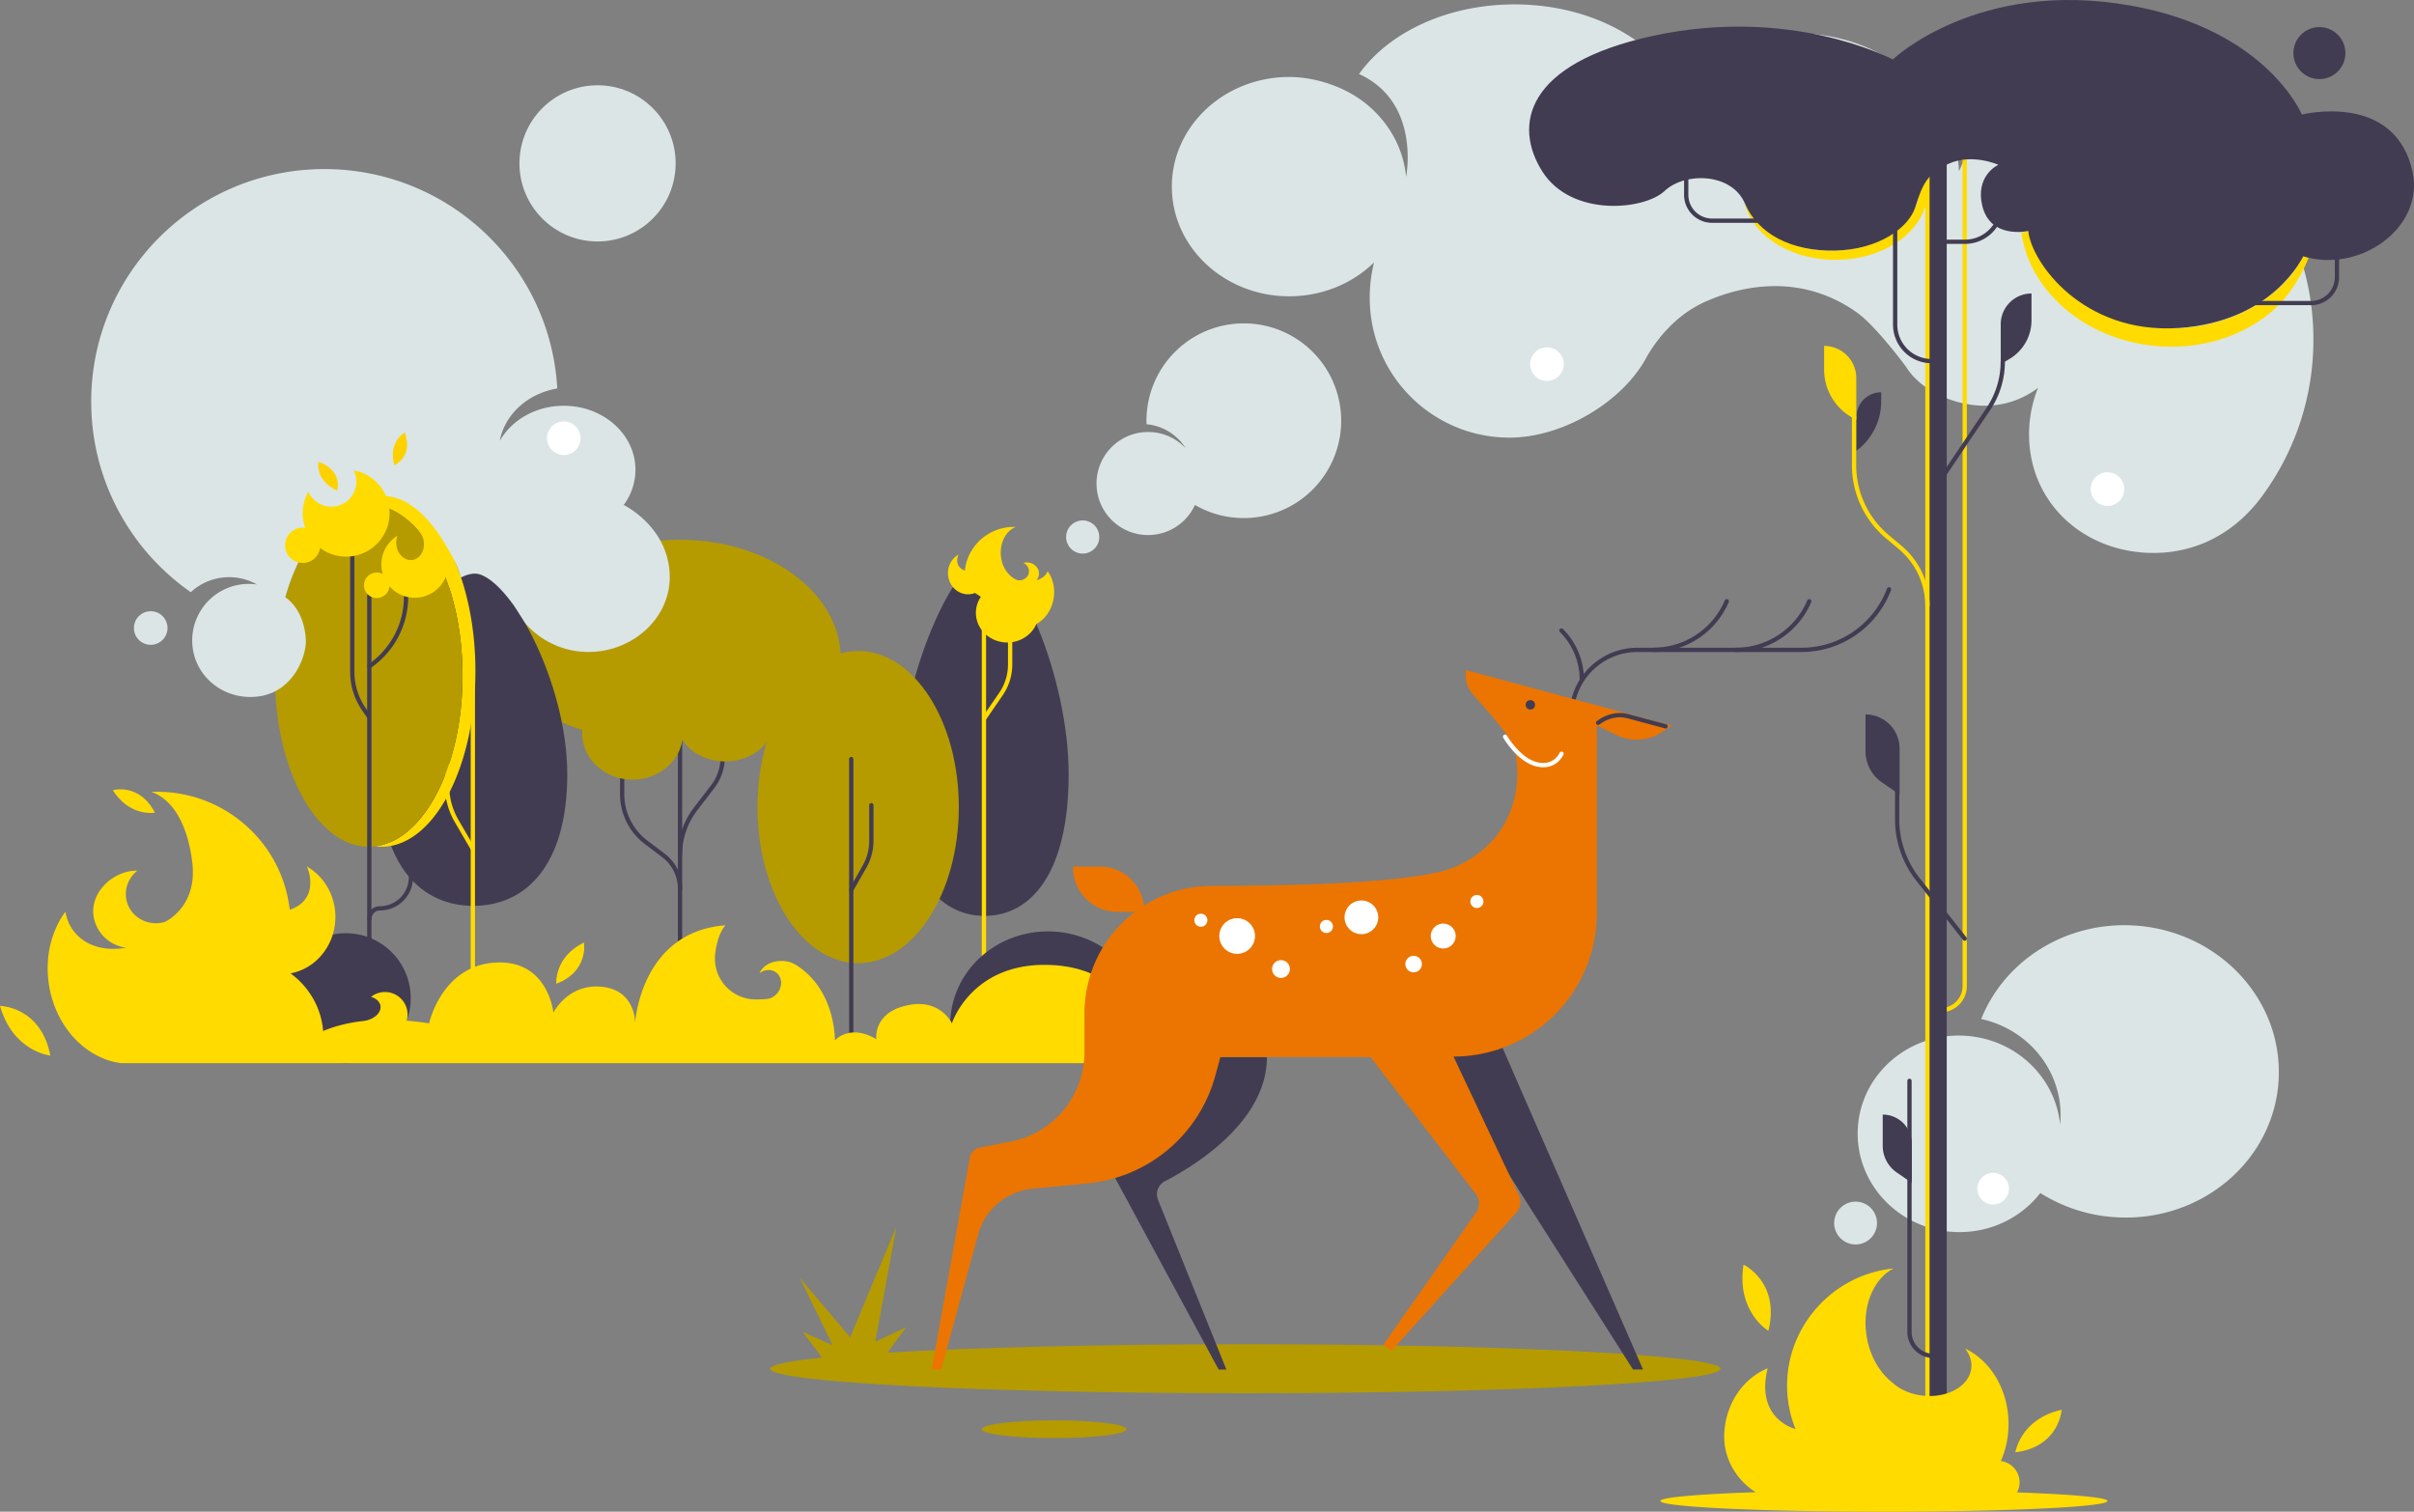 <?xml version="1.0" encoding="UTF-8"?> <svg xmlns="http://www.w3.org/2000/svg" viewBox="0 0 3943.73 2469.86"><rect x="0" y="0" width="3943.73" height="2469.86" fill="#808080" stroke="none"/><defs><style>.cls-1{fill:#423c52;}.cls-10,.cls-2,.cls-3{fill:none;stroke-miterlimit:10;stroke-width:7px;}.cls-2{stroke:#ffdb00;}.cls-3{stroke:#423c52;}.cls-10,.cls-3{stroke-linecap:round;}.cls-4{fill:#b59b00;}.cls-5{fill:#ffdb00;}.cls-6{fill:#dbe5e5;}.cls-7{fill:#fff;}.cls-8{fill:#ffd100;}.cls-9{fill:#eb7500;}.cls-10{stroke:#fff;}</style></defs><g id="Layer_2" data-name="Layer 2"><g id="Слой_1" data-name="Слой 1"><g id="TREES"><path class="cls-1" d="M1745.84,1265.06c0,161.52-61.5,231.35-137.36,231.35s-137.37-69.83-137.37-231.35,90.07-353.57,137.37-353.57C1660.19,911.49,1745.84,1103.54,1745.84,1265.06Z"></path><line class="cls-2" x1="1607.43" y1="1015.36" x2="1607.43" y2="1608.6"></line><path class="cls-2" d="M1650.24,984.32v101.85a85.26,85.26,0,0,1-15.41,48.39l-27.4,39.88"></path><path class="cls-1" d="M1871.74,1674a145.76,145.76,0,0,1-13.82,62H1566.24a145.62,145.62,0,0,1-13.83-62c0-84.08,71.49-152.24,159.67-152.24S1871.74,1589.94,1871.74,1674Z"></path><ellipse class="cls-1" cx="565.02" cy="1630.88" rx="106" ry="106.19"></ellipse><line class="cls-3" x1="1110.97" y1="1180.27" x2="1110.97" y2="1731.28"></line><path class="cls-3" d="M1180.65,1201.27V1237a79.58,79.58,0,0,1-16.46,48.46l-27.88,36.32a122.45,122.45,0,0,0-25.34,74.59"></path><path class="cls-3" d="M1016.41,1260v37.47a98.74,98.74,0,0,0,39.18,78.77l28.27,21.39a68.31,68.31,0,0,1,27.11,54.49"></path><path class="cls-4" d="M1373.58,1076c0,65.93-44.5,101.49-112.53,119.09-8.14,28-39.07,48.92-76,48.92-30,0-56-13.75-69.08-33.93h-1.32c-6.27,36.16-40.27,63.78-81.28,63.78-45.46,0-82.32-34-82.32-75.85,0-1.84.07-3.67.22-5.48C888.51,1174.09,848,1138.84,848,1076c0-107.2,117.65-194.1,262.78-194.1S1373.58,968.75,1373.58,1076Z"></path><path class="cls-1" d="M926.76,1264.67C926.76,1415,858.13,1480,773.47,1480s-153.29-65-153.29-215.35S720.69,936.55,773.47,936.55C831.17,936.55,926.76,1114.31,926.76,1264.67Z"></path><line class="cls-2" x1="772.49" y1="1734.07" x2="772.49" y2="1096.3"></line><path class="cls-2" d="M730.49,1164.21v120a113.14,113.14,0,0,0,15.41,57l27.39,47"></path><path class="cls-5" d="M776.66,1096.31c0,158.59-68.63,287.16-153.29,287.16a82.28,82.28,0,0,1-10.43-.66c79.73-9.89,142.72-131,142.72-278.86,0-154.37-68.63-279.52-153.29-279.52-15.26,0-30,4.06-43.9,11.64,19.71-17.28,41.7-26.93,64.9-26.93C708,809.14,776.66,937.71,776.66,1096.31Z"></path><ellipse class="cls-4" cx="602.37" cy="1103.95" rx="153.29" ry="279.52"></ellipse><line class="cls-3" x1="603.32" y1="1652.09" x2="603.32" y2="973.18"></line><path class="cls-3" d="M671.32,1377.92v55.42a50.77,50.77,0,0,1-50.77,50.76h0A16.92,16.92,0,0,0,603.64,1501"></path><path class="cls-3" d="M575.5,899.44v198a108.36,108.36,0,0,0,19,61.33l7.85,11.44"></path><path class="cls-3" d="M663.37,975.06a137.51,137.51,0,0,1-59.73,113.39h0"></path><ellipse class="cls-4" cx="1401.98" cy="1318.59" rx="164.43" ry="255.04"></ellipse><line class="cls-3" x1="1390.68" y1="1240.14" x2="1390.68" y2="1687.02"></line><path class="cls-3" d="M1423.52,1315.58v58.18a85.37,85.37,0,0,1-11.19,42.25l-21.65,38"></path></g><g id="SMOKE"><path class="cls-6" d="M3722.7,1762c-6,131.74-123.31,233.38-261.93,227a260.13,260.13,0,0,1-127.5-39.82c-31.76,40.89-83.18,66.32-140,63.71-91.46-4.19-162.31-79.38-158.25-168q.2-4.17.6-8.27c8.33-84.52,83.76-148.57,172.35-144.5a171.89,171.89,0,0,1,19.29,2c74.25,11.82,131.15,71,138.35,143.24.27-2.73.47-5.49.6-8.26,3.62-79.05-52.42-147.44-129.53-164.21,37.32-93.67,134.78-158.06,246-153C3621.26,1518.35,3728.74,1630.29,3722.7,1762Z"></path><circle class="cls-6" cx="3031.45" cy="1998.26" r="35"></circle><path class="cls-6" d="M2036.32,846.36A158.29,158.29,0,0,1,1952.18,825a84.2,84.2,0,1,1-78.91-119.17h.67a84,84,0,0,1,63.1,26.61,84.17,84.17,0,0,0-64-39.3c0-.46,0-.91,0-1.37a159.05,159.05,0,1,1,163.38,154.6Z"></path><circle class="cls-6" cx="1768.8" cy="877.38" r="27.09"></circle><circle class="cls-6" cx="246.22" cy="1026.08" r="27.45"></circle><circle class="cls-7" cx="3256.15" cy="1942.07" r="25.83"></circle><circle class="cls-6" cx="976.22" cy="266.91" r="127.59"></circle><path class="cls-6" d="M2241.08,177.59c31.31,29,52,67.95,56.06,111.38,0,0,24.55-121.94-76.86-168C2268.19,53.33,2364,7.17,2474.27,7.17c116.87,0,217.4,51.81,262,126.12q3.27-3.27,6.7-6.41c48.36-44.65,116.45-72.44,191.87-72.44,99.11,0,185.55,48,231.23,119.14,20.28,31.58,32.52,67.72,34.27,106.25,33.77-71.66,21.31-130.08,21.31-130.08a415.73,415.73,0,0,1,135.92-22.7c233,0,421.81,191.47,421.81,427.65a429.7,429.7,0,0,1-84.05,256.23c-46.76,63.28-110.47,92.48-177.13,92.48-112.93,0-203.59-81.2-203.34-194.12a202.9,202.9,0,0,1,14.72-75.71,141.73,141.73,0,0,1-86.8,29.29c-49.88,0-103.6-24.27-128-62.18-4.45-6.64-51.35-68.9-81-90-106.23-75.56-215.06-31.76-245-19-41.65,17.78-74.83,51-97.75,89.95C2653.08,655.1,2554.32,715,2466,715c-126.09,0-228.31-102.22-228.31-228.31a243.39,243.39,0,0,1,7.05-57.91c-34.91,34.09-84.08,55.32-138.56,55.32-105.9,0-191.75-80.22-191.75-179.17,0-.27,0-.55,0-.82.46-98.57,86.13-178.35,191.74-178.35C2145.18,125.71,2200.25,139.82,2241.08,177.59Z"></path><circle class="cls-7" cx="2527.28" cy="594.97" r="27.45"></circle><circle class="cls-7" cx="3442.97" cy="799.13" r="27.45"></circle><path class="cls-6" d="M744.77,921c3.49,7,5.8,14.77,8.42,22.55,0,0,17.27-10,31.64-4.9,16.93,6.06,35.87,24.42,54.79,50.66,2.59,3.58,17.68,28.09,19.65,30.3a136.8,136.8,0,0,0,102.08,45.57c73.3,0,135.11-56.58,132.73-126.29-2.69-79-75.17-113.83-75.17-113.83a96.29,96.29,0,0,0,19.24-57.47c0-57.8-52.44-104.65-117.13-104.65-45.66,0-85.22,23.34-104.54,57.41,8-43.29,45.8-77.61,93.93-85.63C899.26,434.87,733.22,276.25,530,276.25c-210.42,0-381,170.1-381,379.92,0,128.82,64.29,242.67,162.63,311.36A92.37,92.37,0,0,1,419.85,955a94,94,0,0,0-13.51-1A92.35,92.35,0,0,0,314,1046.36c0,51,41.36,91.05,92.34,92.34,71.89,1.82,94.51-68.15,93.34-92.34-2.53-52.83-33.61-70.42-33.61-70.42,18.92-66.86,52.2-118,92.41-139.88C588.93,816.42,665,760,744.77,921Z"></path><circle class="cls-7" cx="921.02" cy="715.98" r="27.45"></circle></g><g id="FIRE"><path class="cls-5" d="M1665.6,948.23c8.52-.38,15.42-6.67,15.42-14.89a14.86,14.86,0,0,0-9.21-13.63,21.54,21.54,0,0,1,5.73-.77c11,0,19.82,8.12,19.82,18.14a17,17,0,0,1-4.14,11.08c8.61-2.72,15.89-7.75,18.23-15,8.4,11.47,12.46,27.14,10,43.59-.18,1.25-.41,2.49-.66,3.7-3.64,17.63-14.24,31.84-27.73,39.12-7.65,17.69-26,30.15-47.48,30.15-28.32,0-51.27-21.71-51.27-48.49a46.31,46.31,0,0,1,8.12-26.18l-9.53-6.24a31,31,0,0,1-11.42,2.16c-18.09,0-32.76-15.47-32.76-34.55A34.85,34.85,0,0,1,1565.87,906a25.2,25.2,0,0,0-2,9.84c0,8.94,5.6,14,12.42,16.19.11-1,.23-2,.38-3,5.94-40.24,41.93-69.93,83-68-14.45,4.93-25,22.24-24.74,42.7.16,13.69,5.11,25.87,12.74,33.79C1650.24,940.78,1659.09,948.52,1665.6,948.23Z"></path><path class="cls-5" d="M82.27,1724.67S21.41,1718.46,0,1643.49C0,1643.49,66.81,1644.1,82.27,1724.67Z"></path><path class="cls-5" d="M253.1,1327.74s-40.58,7.69-68.86-36.7C184.24,1291,227.6,1278.58,253.1,1327.74Z"></path><path class="cls-5" d="M908.81,1607.28s-3.7-43.56,45.17-67.31C954,1540,962.32,1587.06,908.81,1607.28Z"></path><path class="cls-5" d="M1873.71,1737.07H264.5a.65.65,0,0,1,0-.13q-3.76.12-7.58.12l-59.39-.08c-55-7.24-102.71-54.91-116-119.43-.67-3.28-1.3-6.64-1.79-10-6.58-44.58,4.42-87,27.19-118.13,5.52,37.1,40.76,69,99.11,59a62,62,0,0,1-50.93-42c-12.19-37,16.52-72.35,50.86-81.58a70.31,70.31,0,0,1,18.61-2.41c-15.08,11.79-22.52,31.4-17.39,50.5,6.92,25.77,34.18,40.87,60.89,33.69,3.76-1,54.51-26,46.13-97-6.5-55.07-27.88-102.36-67-115.72,111.33-5.12,208.86,75.34,225,184.39l1.31,8c18.35-6,33.38-19.7,33.38-43.78a68.29,68.29,0,0,0-5.37-26.68c27.65,15.87,46.4,46.78,46.4,82.27,0,46.14-31.64,84.49-73.28,92.23,30,22,50.19,55.75,53.25,94.18,17.47-7.34,39.11-13.4,65.72-16.38l1.34-.18c16.34-2.44,28.24-13.43,26.58-24.55-1-6.91-7.07-12.24-15.41-14.69a36.87,36.87,0,0,1,58.35,38.86c11.56,1,23.74,2.39,36.56,4.4,0,0,21.56-99.48,115.46-99.48,79.63,0,87.6,82,87.6,82s23.89-48.18,79.63-42.21,53.75,59.67,53.75,59.67,8.48-149.6,147.67-160.17c-10.65,11.8-17.14,37.43-17.14,54.57a66.55,66.55,0,0,0,66.55,66.54,172,172,0,0,0,20.08-1h0a25.65,25.65,0,0,0,11.83-5.75,28.4,28.4,0,0,0,3.73-3.85c8.53-10.69,7.73-25.5-1.77-33.08-7.79-6.21-19-5.62-27.52.68,4.82-11.55,19-19.91,35.7-19.91a45,45,0,0,1,23,6.05l.09.08c.75.46,1.5.93,2.23,1.42,63.87,41.31,62,122.35,62,122.35s23.94-27.88,67.73-2c0,0-6.32-45.91,55.75-56.3,49.76-8.33,67.68,30.37,67.68,30.37s31.23-97.58,155.37-95.5C1873.71,1579.31,1873.71,1737.07,1873.71,1737.07Z"></path><path class="cls-5" d="M636.43,838.51A70.95,70.95,0,0,1,523,895.33a28.8,28.8,0,1,1-28.47-33.2,28.22,28.22,0,0,1,4.14.3,71.07,71.07,0,0,1,5.12-59,40.95,40.95,0,1,0,74.12-34.79A71,71,0,0,1,636.43,838.51Z"></path><path class="cls-8" d="M550.81,801.48s-34.16-12.64-30.69-47.07C520.12,754.41,559,765.73,550.81,801.48Z"></path><path class="cls-8" d="M644.19,760s-11.83-34.46,17-53.56C661.21,706.47,677,743.71,644.19,760Z"></path><path class="cls-5" d="M732.16,922.1a54.56,54.56,0,0,1-95.8,35.72,20.88,20.88,0,1,1-11-20,54.6,54.6,0,0,1,24-62.4,31.15,31.15,0,0,0-1.78,15.4c1.94,14.93,13.53,25.73,25.89,24.12s20.82-15,18.88-29.93a30.59,30.59,0,0,0-7.78-17A54.56,54.56,0,0,1,732.16,922.1Z"></path></g><g id="TREE"><path class="cls-5" d="M3148.83,312.81c0,61.69-67.27,111.7-150.25,111.7-74,0-135.51-39.77-148-92.13,1.43,1.92,2.79,3.91,4.11,5.94a123.9,123.9,0,0,1,7.8,13.94c23.2,33.88,72.41,57.25,129.37,57.25,32.42,0,62.35-7.58,86.38-20.37,25.42-13.51,44.27-32.84,52.55-55.18a74.79,74.79,0,0,0,3.91-15.29h0a85.23,85.23,0,0,1,12.4-22.68A84.8,84.8,0,0,1,3148.83,312.81Z"></path><path class="cls-5" d="M3771.61,420.86q-3.24,8.28-7.1,16.29a259.43,259.43,0,0,1-37.38,56.75.1.1,0,0,0,0,.05c-48.1,50.67-125.06,79.5-208.29,71-114.92-11.77-203.7-90.87-216.37-185.23a58.59,58.59,0,0,0,11.13-2.27c23.74,90.87,119.17,158.82,233.28,158.82,83.66,0,157.28-36.52,200-91.83l0-.05a271.57,271.57,0,0,0,15.89-25.75Q3767.11,419.87,3771.61,420.86Z"></path><circle class="cls-1" cx="3789.19" cy="86.75" r="42.5"></circle><path class="cls-2" d="M3170.38,1650.45a39.33,39.33,0,0,0,39.33-39.34V242.7"></path><rect class="cls-1" x="3148.84" y="260.58" width="31.54" height="2158.71"></rect><path class="cls-3" d="M3271.92,591a138,138,0,0,1-22.71,75.83L3175,777.09"></path><path class="cls-2" d="M3029,679.91v80.33a152.33,152.33,0,0,0,54.57,116.83l20.61,17.25A124.82,124.82,0,0,1,3148.84,990"></path><line class="cls-2" x1="3148.84" y1="2418.07" x2="3148.84" y2="280.58"></line><path class="cls-3" d="M3158.84,2215.33A39.34,39.34,0,0,1,3119.5,2176V1765.93"></path><path class="cls-3" d="M3096.1,367.92V530.3A59.69,59.69,0,0,0,3155.8,590"></path><path class="cls-3" d="M3269.8,314.92V335.3A59.69,59.69,0,0,1,3210.1,395h-40"></path><path class="cls-3" d="M3099.35,1219.14V1338.6a158.64,158.64,0,0,0,33.48,97.48l76.88,97.51"></path><path class="cls-3" d="M2897.12,360.54H2797a42.23,42.23,0,0,1-42.23-42.23V242.7"></path><path class="cls-3" d="M3675.52,495.14h100.11a42.23,42.23,0,0,0,42.23-42.23v-48.6"></path><path class="cls-1" d="M3092.29,97.07S3231.17-35.4,3481.09,9.16c222.87,39.75,279.39,178,279.39,178s151.18-38.09,180.61,92.25c21,93-87.16,168.06-178.36,139.16,0,0-48.33,107.45-204.19,117.39s-239.69-107.08-245-158.58c0,0-62.18,14.34-75.24-41.72-10.94-47,22.83-64.92,26.57-66.36,0,0-42.94-19.36-81.65-1.68-34.86,15.93-42.68,34-54.08,70.45-10.67,34.12-59.87,69.85-131.21,71.31s-126-27.16-147.33-77-97.51-52-131.06-20.44-152.07,43.13-199.66-31.49S2490.29,104,2700.81,58.51C2923.57,10.42,3083.17,92.8,3092.29,97.07Z"></path><path class="cls-1" d="M3283.08,586.32,3268.59,595V529.76a50.26,50.26,0,0,1,50.26-50.26h0v43.81A73.38,73.38,0,0,1,3283.08,586.32Z"></path><path class="cls-1" d="M3033,736.33h0V681.12a40.25,40.25,0,0,1,40.25-40.25h0v15.26A100,100,0,0,1,3033,736.33Z"></path><path class="cls-5" d="M3032.61,685.63h0A89.65,89.65,0,0,1,2980.05,604V565.18h0a52.56,52.56,0,0,1,52.56,52.56Z"></path><path class="cls-1" d="M3123.25,1932.6v-64.1a47.46,47.46,0,0,0-47.46-47.46v51a52.93,52.93,0,0,0,22.83,43.53Z"></path><path class="cls-1" d="M3103.35,1298.24V1223a55.71,55.71,0,0,0-55.71-55.71v59.89a62.09,62.09,0,0,0,26.8,51.09Z"></path></g><g id="FIRE-2" data-name="FIRE"><path class="cls-5" d="M2889,2174.38s-52.65-31.16-40.64-108.2C2848.36,2066.18,2908.75,2094.76,2889,2174.38Z"></path><path class="cls-5" d="M3292.43,2372.86s8.41-54.81,75.75-69.56C3368.18,2303.3,3364.44,2363.87,3292.43,2372.86Z"></path><path class="cls-5" d="M3443,2452.36c0,9.67-163.51,17.5-365.21,17.5s-365.2-7.83-365.2-17.5c0-5.92,61.48-11.16,155.55-14.33-32.14-20.76-54.25-56.77-51-99.65,3.6-48,32.43-87.27,70.69-102.78-20.64,83.54,45.46,99.15,45.46,99.15a189.31,189.31,0,0,1-13.75-70.93c0-98,75.33-181.42,173.9-191.37-32.7,16.82-51.72,61.78-44,110.46,5.2,32.59,21.3,59.86,42.27,76.06,12.28,11.36,30.41,19.45,51.17,21.42,40.14,3.82,74.91-16.65,77.67-45.71,1.07-11.23-2.8-22.09-10.25-31.42,41.66,19.77,71,67.48,71,123.19,0,3-.09,6.07-.27,9.06a151.13,151.13,0,0,1-12.18,51.63,35,35,0,0,1,26.43,51.16C3384.91,2441.49,3443,2446.6,3443,2452.36Z"></path></g><g id="GRASS"><ellipse class="cls-4" cx="1722.18" cy="2335.07" rx="118.16" ry="14.52"></ellipse><path class="cls-4" d="M2810.67,2236.33c0,22.09-347.49,40-776.14,40s-776.13-17.91-776.13-40c0-6.55,30.52-12.73,84.63-18.18l-31.82-42.22,49.11,22-53.71-110.2,82.25,97.19,75.6-180.9L1430,2191.94l50.43-23.52L1449.9,2210c142.27-8.4,351.44-13.7,584.63-13.7C2463.18,2196.33,2810.67,2214.24,2810.67,2236.33Z"></path></g><g id="DEER"><path class="cls-3" d="M3086.1,962.79a152.84,152.84,0,0,1-143,99h-268a107.68,107.68,0,0,0-107.69,107.69"></path><path class="cls-3" d="M2700.85,1061.75A130.6,130.6,0,0,0,2821,982.35"></path><path class="cls-3" d="M2835.64,1061.75a130.6,130.6,0,0,0,120.14-79.4"></path><path class="cls-3" d="M2584.18,1110.39a113.49,113.49,0,0,0-33.3-80.3"></path><path class="cls-1" d="M2069.78,1727h-248v197.67l169.1,312.91h12.64l-111.66-277.28a24,24,0,0,1,11.26-30.33C1951,1905.13,2069.78,1832.91,2069.78,1727Z"></path><polygon class="cls-1" points="2340.72 1723.22 2667.85 2237.55 2684.25 2237.55 2454.33 1711.16 2340.72 1723.22"></polygon><path class="cls-9" d="M2730.56,1185.34l-16,11.07a75.08,75.08,0,0,1-73.42,4.6l-32.4-15.64v306.76a234.11,234.11,0,0,1-234.1,234.1L2481.42,1953a25.67,25.67,0,0,1-4.17,28.17l-204,225.82-13.41-9.68,151.69-216.39a25.69,25.69,0,0,0-.67-30.42L2239,1727H1993.78l-8.53,31.08a239.78,239.78,0,0,1-207.84,175.2l-90.84,8.92a102.08,102.08,0,0,0-88.49,74.62l-60.48,220.76H1522l62.29-345.78a21,21,0,0,1,16.69-16.92l50.33-9.78A148.81,148.81,0,0,0,1771.66,1719v-63.1a208.13,208.13,0,0,1,82.31-166H1825.6a72.58,72.58,0,0,1-72.58-72.58v-1.46h44.23a72.05,72.05,0,0,1,71.57,63.72,207.59,207.59,0,0,1,111.24-32.22c151.73-.14,340.28-5.78,397.59-31.25,100.63-44.72,108.9-140,97-189.76-5.65-23.64-46.73-66.73-68.71-92.27a47,47,0,0,1-11.4-30.68v-8.69Z"></path><path class="cls-10" d="M2458.82,1203.62s22.44,38.48,52.22,45.29,40-17.44,40-17.44"></path><circle class="cls-1" cx="2500.12" cy="1151.57" r="7.65"></circle><path class="cls-3" d="M2610.82,1181c13.53-10.52,31.15-15.26,47.78-11.09l62.54,16.79"></path><circle class="cls-7" cx="2021.12" cy="1529.29" r="29.15"></circle><circle class="cls-7" cx="2092.74" cy="1583.22" r="14.57"></circle><circle class="cls-7" cx="2224.12" cy="1498.73" r="27.54"></circle><circle class="cls-7" cx="2357.76" cy="1529.34" r="20.4"></circle><circle class="cls-7" cx="2309.43" cy="1575.11" r="13.54"></circle><circle class="cls-7" cx="2166.92" cy="1513.68" r="10.71"></circle><circle class="cls-7" cx="2412.78" cy="1472.87" r="10.71"></circle><circle class="cls-7" cx="1961.86" cy="1503.48" r="10.71"></circle></g></g></g></svg> 
